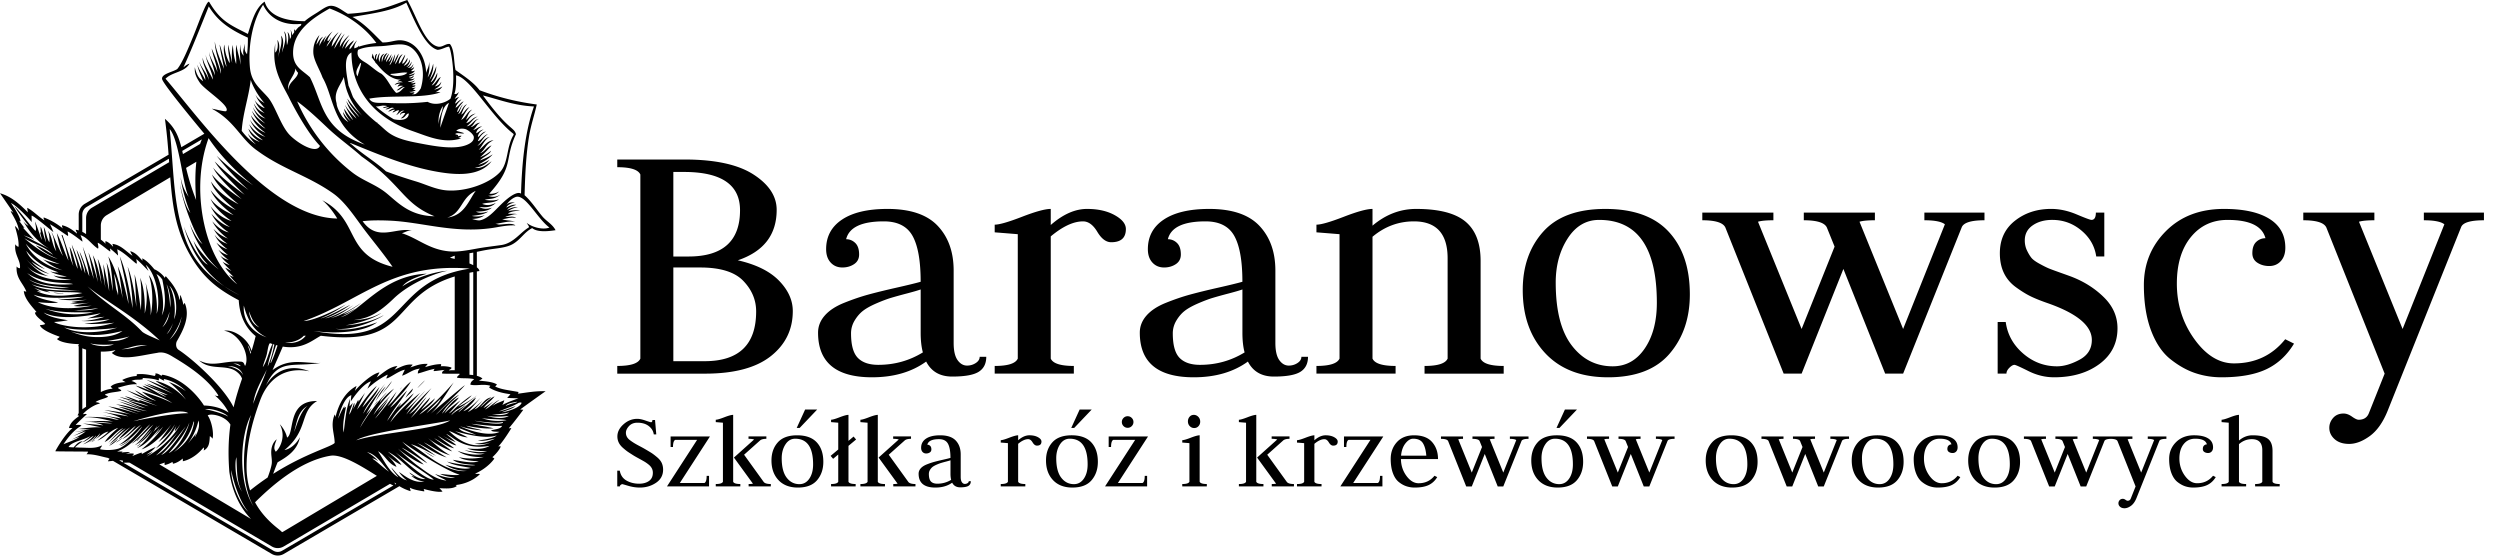 <?xml version="1.0" encoding="UTF-8"?> <svg xmlns="http://www.w3.org/2000/svg" xml:space="preserve" fill-rule="evenodd" stroke-linejoin="round" stroke-miterlimit="2" clip-rule="evenodd" viewBox="0 0 360 80"> <path d="M307.067 62.849v.344c-.316 0-.547.022-.688.065l1.948 4.793 1.867-4.678c-.153-.12-.459-.18-.917-.18v-.344h2.685v.344c-.589 0-.927.098-1.015.294l-3.292 8.228c-.207.512-.471.886-.794 1.12-.321.234-.631.352-.925.352-.273 0-.488-.071-.646-.213-.158-.142-.237-.311-.237-.507 0-.164.057-.311.172-.442.115-.131.269-.196.466-.196.121 0 .246.046.377.139.131.093.229.139.294.139.231 0 .382-.098.459-.294l.703-1.766-2.603-6.527c-.094-.208-.41-.317-.951-.326-.538.009-.85.113-.934.31l-2.62 6.543h-.802l-1.868-4.678-1.866 4.678h-.802l-2.604-6.527c-.098-.218-.442-.327-1.031-.327v-.344h3.176v.344c-.316 0-.545.022-.686.065l1.948 4.793 1.474-3.68-.345-.851c-.098-.218-.441-.327-1.031-.327v-.344h3.178v.344c-.318 0-.547.022-.688.065l1.948 4.793 1.867-4.678c-.153-.12-.459-.18-.917-.18v-.344h5.699Zm-19.839 7.361c-1.195 0-2.128-.358-2.8-1.074-.673-.716-1.008-1.659-1.008-2.828 0-1.055.303-1.923.91-2.603.607-.68 1.534-1.02 2.781-1.02 1.259 0 2.202.34 2.832 1.02.629.68.944 1.613.944 2.8 0 1.06-.301 1.942-.903 2.647-.601.705-1.521 1.057-2.756 1.057Zm-2.334-4.23c0 1.246.237 2.181.715 2.804.476.623 1.087.935 1.832.935.591 0 1.068-.265 1.43-.795.362-.53.542-1.211.542-2.042 0-2.471-.86-3.706-2.581-3.706-.58 0-1.048.276-1.405.828-.357.552-.533 1.211-.533 1.976ZM92.128 70.209c-.535 0-1.081-.082-1.638-.245-.557-.164-.846-.245-.868-.245-.065 0-.142.033-.229.098-.087.065-.131.142-.131.229h-.377V67.772h.36c.12.654.445 1.131.974 1.431.529.3 1.133.45 1.81.45.579 0 1.054-.131 1.425-.393.371-.262.557-.654.557-1.178 0-.24-.052-.458-.155-.654-.104-.196-.262-.379-.475-.548-.213-.169-.417-.311-.614-.425-.197-.114-.45-.256-.761-.425-.311-.169-.549-.303-.712-.401-.382-.24-.666-.423-.852-.548-.186-.125-.423-.313-.712-.564-.289-.251-.499-.513-.63-.785-.131-.273-.197-.567-.197-.883 0-.643.295-1.227.884-1.75.59-.523 1.25-.785 1.982-.785.317 0 .71.082 1.179.245.469.164.737.245.802.245.131 0 .197-.109.197-.327h.377l.18 2.077h-.36c-.066-.48-.308-.881-.726-1.202-.418-.322-.962-.482-1.633-.482-.502 0-.903.161-1.204.482-.3.322-.45.646-.45.973 0 .207.049.401.147.581.098.18.251.346.459.499.207.153.404.286.59.401.186.114.434.254.745.417.311.164.553.294.724.393.468.273.805.474 1.011.605.206.131.471.333.797.605.326.273.554.553.686.843.131.289.197.608.197.957 0 .807-.341 1.439-1.023 1.897-.682.458-1.46.687-2.335.687Zm157.304 0c-1.194 0-2.128-.358-2.801-1.074-.671-.716-1.008-1.659-1.008-2.828 0-1.055.304-1.923.912-2.603.607-.68 1.534-1.02 2.781-1.02 1.258 0 2.202.34 2.832 1.02.629.68.944 1.613.944 2.8 0 1.06-.301 1.942-.903 2.647-.602.705-1.521 1.057-2.756 1.057Zm-2.335-4.23c0 1.246.239 2.181.715 2.804.478.623 1.089.935 1.834.935.591 0 1.068-.265 1.43-.795.36-.53.542-1.211.542-2.042 0-2.471-.86-3.706-2.581-3.706-.581 0-1.048.276-1.405.828-.357.552-.535 1.211-.535 1.976Zm-132.197 4.23c-1.195 0-2.128-.358-2.8-1.074-.672-.716-1.008-1.659-1.008-2.828 0-1.055.304-1.923.911-2.603.607-.68 1.534-1.02 2.781-1.02 1.258 0 2.202.34 2.831 1.02.629.68.944 1.613.944 2.8 0 1.06-.301 1.942-.903 2.647-.602.705-1.521 1.057-2.757 1.057Zm-2.334-4.23c0 1.246.238 2.181.715 2.804.477.623 1.087.935 1.833.935.592 0 1.069-.265 1.43-.795.362-.53.542-1.211.542-2.042 0-2.471-.86-3.706-2.581-3.706-.581 0-1.049.276-1.405.828-.356.552-.534 1.211-.534 1.976Zm89.169.124c.012.916.276 1.726.794 2.429.52.703 1.1 1.055 1.745 1.055.951 0 1.714-.36 2.293-1.079l.392.196c-.316.523-.729.905-1.237 1.145-.506.24-1.176.36-2.006.36-.414 0-.813-.063-1.194-.188-.384-.126-.752-.333-1.107-.622-.355-.289-.636-.717-.843-1.284-.207-.567-.311-1.243-.311-2.028 0-.96.298-1.767.893-2.421.594-.654 1.422-.982 2.48-.982 1.157 0 2.021.325 2.588.973.569.649.851 1.464.851 2.446h-5.338Zm.017-.491h3.636c-.066-.79-.232-1.394-.5-1.812-.268-.417-.734-.626-1.4-.626-.382 0-.75.225-1.105.675s-.565 1.037-.631 1.762Zm77.569-2.437c-.68 0-1.228.256-1.645.769-.417.513-.626 1.205-.626 2.077 0 .927.261 1.753.782 2.478.52.725 1.11 1.088 1.768 1.088.951 0 1.714-.36 2.293-1.079l.392.196c-.316.523-.729.905-1.235 1.145-.508.24-1.178.36-2.009.36-.407 0-.797-.063-1.171-.188-.375-.126-.744-.333-1.107-.622-.363-.289-.653-.717-.867-1.284-.214-.567-.321-1.243-.321-2.028 0-.949.33-1.753.988-2.413.658-.66 1.523-.99 2.593-.99.875 0 1.551.147 2.027.442.476.294.713.725.713 1.292 0 .251-.067.45-.2.597-.135.147-.308.221-.52.221-.2 0-.377-.049-.527-.147-.151-.098-.227-.24-.227-.425 0-.229.059-.398.177-.507.118-.109.254-.164.41-.164-.145-.545-.707-.818-1.689-.818Zm-145.783.863c.154 0 .29.056.406.166.116.111.174.282.174.515 0 .188-.075.332-.225.432-.15.1-.324.15-.524.15-.214 0-.388-.074-.523-.221-.135-.147-.203-.346-.203-.597 0-.567.238-1.009.715-1.325.476-.316 1.153-.474 2.028-.474 1.018 0 1.766.252 2.242.754.476.503.714 1.17.714 2.001v3.232c0 .349.058.605.174.769.116.164.257.245.424.245.144 0 .274-.038.39-.115.116-.076.174-.169.174-.278h.295c0 .305-.113.529-.339.671-.226.142-.621.213-1.184.213-.546 0-.933-.224-1.163-.671-.648.469-1.454.703-2.42.703-1.607 0-2.411-.665-2.411-1.996 0-.282.1-.537.3-.765.2-.228.49-.417.869-.569.379-.152.736-.274 1.072-.366.336-.092.755-.195 1.259-.309.504-.114.865-.202 1.085-.265 0-.933-.121-1.616-.362-2.049-.242-.433-.67-.65-1.285-.65-.99 0-1.552.266-1.683.798Zm3.429 5.058c-.065-.24-.098-.534-.098-.883v-1.93c-.121.044-.327.104-.618.18-.291.076-.527.142-.708.196-.181.055-.398.136-.65.245-.252.109-.45.218-.593.327-.142.109-.269.253-.378.433-.11.18-.165.373-.165.581 0 .523.102.889.304 1.096.203.207.507.311.913.311.725 0 1.389-.186 1.993-.556Zm17.466 1.112c-1.194 0-2.128-.358-2.8-1.074-.673-.716-1.008-1.659-1.008-2.828 0-1.055.303-1.923.91-2.603.607-.68 1.534-1.02 2.781-1.02 1.258 0 2.202.34 2.832 1.02.629.68.944 1.613.944 2.8 0 1.06-.301 1.942-.902 2.647-.602.705-1.521 1.057-2.757 1.057Zm-2.334-4.23c0 1.246.237 2.181.715 2.804.476.623 1.087.935 1.832.935.592 0 1.068-.265 1.43-.795.362-.53.542-1.211.542-2.042 0-2.471-.86-3.706-2.581-3.706-.58 0-1.048.276-1.405.828-.355.552-.533 1.211-.533 1.976Zm164.004-2.804c-.681 0-1.23.256-1.645.769-.417.513-.626 1.205-.626 2.077 0 .927.261 1.753.781 2.478.522.725 1.112 1.088 1.77 1.088.949 0 1.714-.36 2.293-1.079l.392.196c-.316.523-.729.905-1.237 1.145-.506.24-1.176.36-2.009.36-.406 0-.796-.063-1.171-.188-.373-.126-.742-.333-1.107-.622-.363-.289-.651-.717-.865-1.284-.215-.567-.321-1.243-.321-2.028 0-.949.328-1.753.988-2.413.658-.66 1.523-.99 2.593-.99.875 0 1.55.147 2.026.442.476.294.715.725.715 1.292 0 .251-.067.45-.2.597-.135.147-.308.221-.52.221-.202 0-.377-.049-.528-.147-.15-.098-.225-.24-.225-.425 0-.229.059-.398.177-.507.116-.109.254-.164.409-.164-.143-.545-.705-.818-1.688-.818Zm-45.643 7.034c-1.196 0-2.128-.358-2.801-1.074-.671-.716-1.008-1.659-1.008-2.828 0-1.055.305-1.923.912-2.603.607-.68 1.534-1.02 2.781-1.02 1.258 0 2.202.34 2.832 1.02.629.68.944 1.613.944 2.8 0 1.06-.301 1.942-.903 2.647-.602.705-1.521 1.057-2.756 1.057Zm-2.335-4.23c0 1.246.239 2.181.715 2.804.478.623 1.089.935 1.834.935.591 0 1.068-.265 1.428-.795.362-.53.543-1.211.543-2.042 0-2.471-.86-3.706-2.581-3.706-.58 0-1.05.276-1.405.828-.357.552-.535 1.211-.535 1.976Zm-43.814 4.23c-1.194 0-2.128-.358-2.8-1.074-.671-.716-1.008-1.659-1.008-2.828 0-1.055.304-1.923.912-2.603.607-.68 1.534-1.02 2.781-1.02 1.259 0 2.202.34 2.832 1.02.629.68.944 1.613.944 2.8 0 1.06-.301 1.942-.903 2.647-.602.705-1.521 1.057-2.757 1.057Zm-2.334-4.23c0 1.246.239 2.181.715 2.804.476.623 1.087.935 1.832.935.592 0 1.068-.265 1.43-.795.362-.53.543-1.211.543-2.042 0-2.471-.861-3.706-2.581-3.706-.58 0-1.05.276-1.405.828-.357.552-.535 1.211-.535 1.976Zm34.849-3.131v.344c-.316 0-.545.022-.688.065l1.95 4.793 1.474-3.68-.345-.851c-.098-.218-.442-.327-1.031-.327v-.344h3.176v.344c-.316 0-.545.022-.686.065l1.948 4.793 1.866-4.678c-.151-.12-.458-.18-.917-.18v-.344h2.687v.344c-.591 0-.929.103-1.016.311l-2.62 6.543h-.802l-1.867-4.678-1.866 4.678h-.803l-2.604-6.527c-.098-.218-.443-.327-1.031-.327v-.344h3.176Zm-73.693 7.197v-.344c.263 0 .469-.016.623-.049l-2.736-3.762 2.899-2.601c-.163-.066-.431-.098-.802-.098v-.344h2.571v.344c-.404 0-.698.071-.883.213l-2.325 2.077 2.816 3.909c.153.207.496.311 1.031.311v.343h-3.193Zm-80.064 0v-.344c.59 0 .933-.109 1.032-.327v-8.504c-.677-.056-1.021-.083-1.032-.083v-.344c.207 0 .614-.117 1.22-.351.606-.235 1.034-.352 1.286-.352v9.634c.098.218.442.327 1.032.327v.344h-3.537Zm95.998 0h-6.06l4.341-6.706h-3.144c-.219.098-.328.442-.328 1.03h-.343v-1.521h5.666l-4.341 6.706h3.538c.217-.098.326-.442.326-1.031h.345v1.521Zm120.84 0v-.344c.589 0 .934-.109 1.031-.327v-8.504c-.676-.056-1.02-.083-1.031-.083v-.344c.207 0 .614-.117 1.22-.351.606-.235 1.035-.352 1.285-.352v3.697c.591-.502 1.24-.752 1.95-.752 1.036 0 1.777.169 2.217.507.443.338.665.921.665 1.75v4.433c.098.218.441.327 1.031.327v.344h-3.538v-.344c.591 0 .934-.109 1.033-.327v-4.547c0-1.058-.503-1.587-1.507-1.587-.688 0-1.304.24-1.851.72v5.414c.099.218.443.327 1.031.327v.344h-3.537Zm-175.799 0v-.344c.59 0 .933-.11 1.032-.329v-5.559c-.677-.055-1.021-.082-1.032-.082v-.344c.207 0 .614-.117 1.22-.352.606-.234 1.034-.352 1.286-.352v.718c.546-.479 1.086-.718 1.621-.718.492 0 .904.093 1.237.278.331.185.498.393.498.622 0 .393-.217.589-.654.589-.229 0-.437-.155-.623-.466-.185-.311-.398-.466-.638-.466-.426 0-.906.224-1.441.672v5.46c.098.219.442.329 1.032.329v.344h-3.537Zm26.137 0v-.344c.589 0 .932-.11 1.031-.329v-5.559c-.678-.055-1.021-.082-1.031-.082v-.344c.207 0 .614-.117 1.22-.352.606-.234 1.035-.352 1.285-.352v6.688c.098.219.443.329 1.031.329v.344h-3.537Zm-62.444 0v-.344c.262 0 .469-.016.622-.049l-2.735-3.762 2.899-2.601c-.164-.066-.431-.098-.802-.098v-.344h2.571v.344c-.404 0-.699.071-.884.213l-2.325 2.077 2.817 3.909c.153.207.497.311 1.032.311v.343h-3.193Zm20.831 0v-.344c.262 0 .469-.016.622-.049l-2.735-3.762 2.898-2.601c-.164-.066-.431-.098-.802-.098v-.344h2.571v.344c-.404 0-.699.071-.884.213l-2.325 2.077 2.817 3.909c.153.207.497.311 1.032.311v.343h-3.193Zm-8.958 0v-.344c.59 0 .933-.109 1.032-.327v-3.926l-.737.622-.36-.425 1.097-.916v-3.859l-1.032-.083v-.344c.207 0 .614-.117 1.22-.351.606-.235 1.034-.352 1.286-.352v3.746l.737-.622.36.425-1.097.916v5.169c.098.218.442.327 1.032.327v.344h-3.537Zm112.031-7.197v.344c-.316 0-.547.022-.688.065l1.948 4.793 1.474-3.68-.343-.851c-.098-.218-.443-.327-1.031-.327v-.344h3.176v.344c-.316 0-.545.022-.688.065l1.95 4.793 1.866-4.678c-.153-.12-.458-.18-.917-.18v-.344h2.685v.344c-.589 0-.927.103-1.014.311l-2.62 6.543h-.802l-1.868-4.678-1.867 4.678h-.802l-2.603-6.527c-.099-.218-.442-.327-1.033-.327v-.344h3.178ZM123.898 70.046v-.344c.59 0 .933-.109 1.032-.327v-8.504c-.677-.056-1.021-.083-1.032-.083v-.344c.207 0 .614-.117 1.22-.351.606-.235 1.034-.352 1.286-.352v9.634c.098.218.442.327 1.032.327v.344h-3.537Zm41.285 0h-6.06l4.341-6.706h-3.144c-.219.098-.328.442-.328 1.03h-.343v-1.521h5.667l-4.341 6.706h3.538c.219-.098.326-.442.326-1.031h.345v1.521Zm45.493-7.197v.344c-.316 0-.547.022-.688.065l1.948 4.793 1.474-3.68-.343-.851c-.098-.218-.443-.327-1.031-.327v-.344h3.176v.344c-.316 0-.545.022-.688.065l1.95 4.793 1.866-4.678c-.153-.12-.458-.18-.917-.18v-.344h2.685v.344c-.589 0-.927.103-1.014.311l-2.62 6.543h-.802l-1.867-4.678-1.867 4.678h-.803l-2.603-6.527c-.099-.218-.443-.327-1.031-.327v-.344h3.176Zm-23.909 7.197v-.344c.589 0 .934-.11 1.031-.329v-5.559c-.676-.055-1.021-.082-1.031-.082v-.344c.207 0 .614-.117 1.22-.352.606-.234 1.035-.352 1.285-.352v.718c.545-.479 1.087-.718 1.622-.718.491 0 .903.093 1.237.278.331.185.498.393.498.622 0 .393-.217.589-.654.589-.229 0-.436-.155-.623-.466-.185-.311-.399-.466-.638-.466-.426 0-.907.224-1.442.672v5.46c.098.219.443.329 1.031.329v.344h-3.537Zm-8.368 0v-.344c.589 0 .934-.109 1.031-.327v-8.504c-.676-.056-1.021-.083-1.031-.083v-.344c.207 0 .614-.117 1.22-.351.606-.235 1.035-.352 1.285-.352v9.634c.099.218.443.327 1.031.327v.344h-3.537Zm-76.297 0h-6.059l4.34-6.706h-3.144c-.218.098-.328.442-.328 1.03h-.344v-1.521h5.666l-4.34 6.706h3.537c.218-.098.328-.442.328-1.031h.344v1.521Zm239.808-39.433v1.107c-1.021 0-1.76.07-2.217.211l6.281 15.443 6.015-15.074c-.493-.387-1.477-.58-2.954-.58v-1.107h8.653v1.107c-1.899 0-2.99.316-3.271.949l-10.606 26.511c-.67 1.651-1.523 2.855-2.559 3.61-1.038.755-2.032 1.133-2.981 1.133-.88 0-1.575-.228-2.085-.685-.511-.457-.765-1.001-.765-1.634 0-.527.185-1.001.553-1.423.37-.422.872-.632 1.504-.632.387 0 .792.149 1.213.448.422.299.74.448.951.448.739 0 1.232-.316 1.477-.949l2.27-5.692-8.39-21.03c-.316-.703-1.425-1.054-3.325-1.054v-1.107h10.238ZM171.963 61.638c-.241 0-.451-.09-.631-.27-.18-.18-.271-.412-.271-.695 0-.251.079-.469.237-.654.16-.186.363-.278.614-.278.241 0 .454.093.639.278.185.185.278.42.278.703 0 .251-.081.466-.246.646-.163.18-.37.27-.621.27Zm53.386-2.666h1.736l-2.522 2.65h-.426l1.211-2.65Zm-69.877 0h1.736l-2.522 2.65h-.426l1.211-2.65Zm-39.533 0h1.736l-2.522 2.65h-.426l1.212-2.65Zm45.853 2.388c-.163-.164-.246-.36-.246-.589 0-.229.082-.425.246-.589.163-.164.36-.245.589-.245.231 0 .427.082.591.245s.246.36.246.589c0 .229-.083.425-.246.589-.163.164-.36.245-.591.245-.229 0-.426-.082-.589-.245ZM121.845 34.448c.498 0 .934.178 1.307.535.373.357.56.91.56 1.66 0 .607-.241 1.071-.724 1.392-.482.321-1.045.482-1.688.482-.689 0-1.25-.237-1.685-.712-.435-.474-.652-1.116-.652-1.924 0-1.827.768-3.25 2.303-4.269 1.535-1.019 3.713-1.528 6.534-1.528 3.281 0 5.69.81 7.224 2.431 1.535 1.621 2.302 3.769 2.302 6.447v10.413c0 1.124.187 1.95.562 2.477.375.527.83.791 1.365.791.464 0 .883-.123 1.258-.369.375-.246.562-.545.562-.896h.95c0 .984-.365 1.704-1.094 2.161-.729.457-2.0.685-3.814.685-1.759 0-3.008-.72-3.747-2.161-2.087 1.511-4.686 2.266-7.799 2.266-5.178 0-7.768-2.143-7.768-6.43 0-.909.323-1.73.968-2.464.645-.734 1.579-1.345 2.8-1.834 1.221-.489 2.373-.882 3.454-1.179 1.082-.297 2.434-.629 4.056-.996 1.623-.367 2.788-.651 3.496-.853 0-3.006-.389-5.207-1.168-6.603-.779-1.396-2.159-2.094-4.14-2.094-3.191 0-4.999.857-5.424 2.571Zm11.049 16.298c-.211-.773-.317-1.722-.317-2.846v-6.219c-.389.141-1.053.334-1.991.58-.938.246-1.699.457-2.282.632-.583.176-1.281.439-2.095.79-.813.351-1.45.703-1.909 1.054-.46.351-.866.817-1.22 1.397-.353.58-.53 1.203-.53 1.871 0 1.687.327 2.864.98 3.531.654.668 1.634 1.002 2.941 1.002 2.335 0 4.475-.597 6.421-1.792Zm163.318 2.003c.984 0 2.066-.316 3.244-.949 1.179-.632 1.768-1.581 1.768-2.846 0-2.038-2.093-3.795-6.279-5.271-1.021-.351-1.856-.685-2.507-1.001-.651-.316-1.363-.755-2.137-1.318-.774-.562-1.354-1.247-1.741-2.056-.387-.808-.581-1.757-.581-2.846 0-1.968.72-3.523 2.164-4.665 1.442-1.142 3.183-1.713 5.224-1.713 1.196 0 2.418.264 3.668.79 1.248.527 1.96.791 2.137.791.422 0 .633-.351.633-1.054h1.215v6.325h-1.161c-.212-1.476-.924-2.723-2.138-3.742-1.213-1.019-2.611-1.528-4.194-1.528-1.125 0-2.068.264-2.823.79-.757.527-1.134 1.247-1.134 2.161 0 .527.104 1.01.316 1.45.21.439.422.79.633 1.054.212.264.607.553 1.188.87.581.316 1.02.536 1.319.659.299.123.845.325 1.635.606.792.281 1.327.474 1.61.58 1.829.703 3.395 1.695 4.696 2.978 1.302 1.282 1.953 2.767 1.953 4.454 0 2.143-.863 3.856-2.586 5.139-1.724 1.282-3.905 1.924-6.543 1.924-1.267 0-2.498-.299-3.695-.896-1.196-.597-1.864-.896-2.006-.896-.21 0-.456.141-.739.422-.281.281-.422.562-.422.843h-1.265v-7.432h1.161c.246 1.792 1.082 3.303 2.505 4.533 1.425 1.23 3.052 1.845 4.883 1.845Zm24.572-21.082c-2.192 0-3.959.826-5.303 2.477-1.343 1.651-2.014 3.883-2.014 6.694 0 2.987.84 5.648 2.517 7.985 1.679 2.337 3.58 3.505 5.7 3.505 3.062 0 5.523-1.159 7.388-3.479l1.267.632c-1.02 1.687-2.349 2.916-3.984 3.689-1.635.773-3.792 1.16-6.472 1.16-1.309 0-2.567-.202-3.774-.606-1.206-.404-2.394-1.072-3.567-2.003-1.171-.931-2.101-2.31-2.791-4.137-.688-1.827-1.033-4.006-1.033-6.536 0-3.057 1.06-5.648 3.182-7.774 2.122-2.126 4.906-3.189 8.355-3.189 2.818 0 4.995.474 6.53 1.423 1.534.949 2.302 2.337 2.302 4.164 0 .808-.215 1.449-.648 1.924-.431.474-.989.712-1.672.712-.648 0-1.215-.158-1.701-.474-.484-.316-.727-.773-.727-1.37 0-.738.188-1.282.565-1.634.379-.351.819-.527 1.322-.527-.463-1.757-2.276-2.635-5.441-2.635ZM231.545 54.33c-3.849 0-6.858-1.153-9.023-3.46-2.164-2.307-3.247-5.344-3.247-9.111 0-3.401.979-6.196 2.936-8.387 1.958-2.191 4.945-3.286 8.962-3.286 4.055 0 7.097 1.096 9.124 3.287 2.027 2.192 3.04 5.198 3.04 9.021 0 3.415-.969 6.259-2.909 8.53-1.94 2.271-4.901 3.407-8.883 3.407Zm-7.521-13.629c0 4.016.767 7.028 2.303 9.036 1.536 2.008 3.505 3.011 5.905 3.011 1.906 0 3.442-.854 4.608-2.563 1.164-1.708 1.746-3.901 1.746-6.578 0-7.961-2.771-11.941-8.315-11.941-1.871 0-3.38.889-4.527 2.668-1.147 1.779-1.721 3.901-1.721 6.367Zm-55.849-6.253c.498 0 .934.178 1.307.535.373.357.56.91.56 1.66 0 .607-.242 1.071-.724 1.392-.483.321-1.046.482-1.689.482-.688 0-1.25-.237-1.684-.712-.436-.474-.653-1.116-.653-1.924 0-1.827.767-3.25 2.303-4.269 1.534-1.019 3.713-1.528 6.533-1.528 3.282 0 5.69.81 7.224 2.431 1.534 1.621 2.302 3.769 2.302 6.447v10.413c0 1.124.188 1.95.562 2.477.375.527.831.791 1.366.791.463 0 .883-.123 1.257-.369.375-.246.562-.545.562-.896h.951c0 .984-.365 1.704-1.094 2.161-.73.457-2.001.685-3.814.685-1.758 0-3.008-.72-3.747-2.161-2.086 1.511-4.686 2.266-7.798 2.266-5.179 0-7.768-2.143-7.768-6.43 0-.909.323-1.73.967-2.464.646-.734 1.58-1.345 2.801-1.834 1.22-.489 2.372-.882 3.454-1.179 1.082-.297 2.433-.629 4.056-.996 1.622-.367 2.788-.651 3.496-.853 0-3.006-.39-5.207-1.167-6.603-.779-1.396-2.159-2.094-4.141-2.094-3.192 0-4.999.857-5.424 2.571Zm11.049 16.298c-.212-.773-.316-1.722-.316-2.846v-6.219c-.39.141-1.053.334-1.99.58-.939.246-1.699.457-2.283.632-.582.176-1.28.439-2.095.79-.813.351-1.449.703-1.908 1.054-.461.351-.866.817-1.22 1.397-.353.58-.53 1.203-.53 1.871 0 1.687.327 2.864.979 3.531.654.668 1.634 1.002 2.941 1.002 2.335 0 4.475-.597 6.422-1.792Zm-35.988 3.057v-1.107c1.9 0 3.008-.353 3.324-1.06V33.723c-2.181-.177-3.289-.265-3.324-.265v-1.107c.668 0 1.979-.378 3.931-1.133 1.953-.756 3.334-1.133 4.141-1.133v2.314c1.76-1.543 3.501-2.314 5.224-2.314 1.583 0 2.912.299 3.984.896 1.073.597 1.61 1.265 1.61 2.003 0 1.265-.703 1.897-2.111 1.897-.739 0-1.407-.501-2.004-1.502-.599-1.001-1.285-1.502-2.059-1.502-1.371 0-2.919.721-4.644 2.164v17.595c.318.707 1.425 1.06 3.325 1.06v1.107h-11.397ZM255.369 30.612v1.107c-1.02 0-1.758.07-2.216.211l6.279 15.443 4.75-11.859-1.109-2.741c-.316-.703-1.425-1.054-3.325-1.054v-1.107h10.238v1.107c-1.021 0-1.76.07-2.217.211l6.281 15.443 6.015-15.074c-.491-.387-1.477-.58-2.954-.58v-1.107h8.655v1.107c-1.901 0-2.991.334-3.272 1.002l-8.443 21.082h-2.586l-6.016-15.074-6.015 15.074h-2.586l-8.39-21.03c-.316-.703-1.425-1.054-3.325-1.054v-1.107h10.238ZM189.567 53.803v-1.107c1.899 0 3.008-.353 3.325-1.06V33.723c-2.18-.177-3.289-.265-3.325-.265v-1.107c.67 0 1.979-.378 3.932-1.133 1.952-.756 3.333-1.133 4.142-1.133v2.41c1.899-1.607 3.992-2.41 6.279-2.41 3.272 0 5.638.606 7.098 1.818 1.459 1.212 2.189 3.1 2.189 5.665v14.069c.316.707 1.425 1.06 3.324 1.06v1.107h-11.397v-1.107c1.899 0 3.007-.353 3.323-1.06V37.199c0-3.548-1.617-5.322-4.854-5.322-2.216 0-4.204.739-5.963 2.217v17.542c.316.707 1.425 1.06 3.325 1.06v1.107h-11.399Zm-100.681 0v-1.107c1.9 0 3.008-.351 3.325-1.054V25.129c-.317-.702-1.425-1.052-3.325-1.052v-1.107h9.692c4.386 0 7.692.718 9.92 2.154 2.228 1.436 3.342 3.134 3.342 5.096 0 3.579-1.865 6-5.595 7.263 2.639.6 4.618 1.58 5.938 2.939 1.32 1.359 1.979 2.816 1.979 4.369 0 2.67-1.062 4.84-3.185 6.509-2.123 1.669-5.273 2.504-9.449 2.504h-12.642Zm8.074-29.041v12.175h2.175c4.952 0 7.429-2.222 7.429-6.665 0-3.674-2.688-5.51-8.065-5.51H96.959Zm0 13.756v13.493h4.505c4.947 0 7.42-2.389 7.42-7.168 0-1.651-.618-3.118-1.855-4.401-1.237-1.283-3.304-1.924-6.201-1.924H96.959ZM11.333 49.55c-.9-.007-2.594-.191-3.137-.737.174-.099.388-.248.375-.333-1.053-.363-2.602-1.005-2.83-1.651.276-.047.617-.047.766-.189-.379-.45-1.468-1.077-1.475-1.657.114.036.131-.052.231-.04-.435-.573-1.784-1.888-1.831-3.05.09.065.286.107.364.09-.487-1.246-1.528-1.898-1.402-3.615.132.15.206.236.477.257.145-1.135-.873-1.946-.665-3.46.125.229.322.362.465.368.064-1.001-.285-2.043-.524-2.97.225.062.58.66.586.669-.154-1.051-.744-1.971-1.201-2.793.208-.053.229.142.379.167-.018-.03-1.896-2.756-1.911-2.78 1.664.482 2.856 1.587 4.005 2.748l-.093-.65c.828.402 1.625 1.288 2.489 1.813-.051-.157-.172-.253-.105-.427 1.034.387 1.943.937 2.771 1.596-.06-.119-.195-.324-.112-.471.86.203 1.504.693 2.134 1.2-.005-.235-.223-.401-.168-.551.143.024.281.056.412.096v-2.282c0-.64.337-1.233.883-1.553l12.06-7.07c-.122-1.612-.275-3.323-.529-5.165 1.41 1.202 1.947 2.462 2.364 4.089l3.312-1.942c-.612-.732-5.974-7.156-6.085-7.876-.117-.764 1.654-1.031 2.193-1.451.718-.863 1.613-3.043 2.34-4.812.746-1.817 1.962-5.334 2.266-4.812C31.778 3.085 33.202 3.607 35.695 4.888c.573-1.795 1.037-3.703 2.413-4.659.65 2.232 3.253 2.801 5.776 2.826.429-.407 1.087-.807 1.755-1.222.579-.36 1.312-.943 1.901-.993.932-.079 1.76.717 2.559 1.146C54.761 1.708 56.57.687 58.652 0c1.419 2.508 2.5 6.342 4.46 6.722.622.105 1.084-.487 1.681-.382.671.826.53 2.501.804 3.743 1.18.855 2.555 1.724 3.468 2.913 2.566.96 5.144 1.635 8.23 2.051-.313 1.457-.825 2.882-1.097 4.506-.445 2.66-.575 5.51-.658 8.555.991.893 1.694 2.025 2.559 3.055.592.705 1.463 1.121 1.901 1.986-1.1.166-2.638.319-3.363-.305-1.137.583-1.63 1.617-2.778 2.292-.959.564-2.397.613-3.729.84-.479.082-.975.188-1.463.291v2.232c.222.171.357.349.367.532-.124.018-.246.037-.367.056v15.032c.323.086.609.211.805.389-.011.014-.331.25-.531.297.777.091 1.995.143 2.622.561-.005.023-.175.205-.259.285.844.452 2.184.559 3.343.793.019.032-.001.213-.081.252 1.301-.167 2.548-.411 4.002-.362-.037.026-2.461 1.741-3.659 2.628.11.016.45.044.45.044s-1.423 1.918-2.091 2.663c.138.013.238-.028.372-.022-.015.034-1.175 1.942-1.893 2.648.14-.025.243-.023.354-.028-.043.341-.728 1.17-1.205 1.568.068.025.293.195.293.195s-.804 1.282-2.773 2.178c.278.084.543-.021.691.067-.013.012-1.186 1.32-3.499 1.572.061.016.159.125.178.144-.605.43-1.57.353-2.512.306.148.131.44.456.444.485-.747.196-2.719-.382-2.722-.379.048.059.141.307.08.358-.762-.127-1.531-.249-2.057-.541-.017.015.14.462.09.505-.61-.184-1.137-.427-1.593-.718-6.581 3.858-14.104 8.268-16.634 9.752a1.743 1.743 0 0 1-1.763 0c-3.401-1.994-15.828-9.28-22.856-13.4-.247.032-.493.061-.724.065-.001-.02.11-.219.244-.347l-.233-.136c-.986-.197-1.977-.558-3.076-.525-.04-.023.257-.258.174-.385-1.562-.015-4.697-.024-4.68-.051-.035.005 1.29-2.387 2.474-3.335-.137-.026-.494-.001-.508-.006.157-.723.746-1.221 1.399-1.687v-.121c-.053-.011-.128.001-.157.003a1.385 1.385 0 0 1 .157-.342V49.877a2.68 2.68 0 0 1-.139-.097c.059.025.099-.021.139-.081v-.149ZM65.481 36.825c-.234.074-.463.169-.688.296.217.048.449.102.688.161v-.458Zm-53.63-3.44c.192.095.372.205.544.326v-2.305c0-.62.324-1.193.85-1.502 1.819-1.071 6.314-3.72 11.111-6.546-.012-.166-.024-.334-.036-.502-5.096 2.987-9.918 5.814-11.844 6.943-.387.227-.624.645-.624 1.099v2.488Zm14.942-9.208c.313 1.309.734 2.824 1.444 4.619-.123-1.73-.167-3.708.038-5.503l-1.483.883Zm-12.274 10.332c.239.167.459.359.659.578.05-.079-.073-.249.038-.359.433.15.748.455 1.048.78.081-.06-.086-.225-.056-.39 1.259.175 1.944 1.108 2.877 1.714-.01-.035-.346-.559-.318-.663.752.209 1.224.788 1.709 1.349.095-.033-.013-.216.001-.31.73.282 1.728 1.542 1.741 1.567.55.203 1.313.848 1.5 1.25.039-.055.07-.196.159-.249.489.567.986 1.123 1.374 1.823.261.453.475.968.608 1.591.128-.164.024-.5.1-.702.082.057.428 1.059.427 1.436.051-.128.207-.299.212-.3.879 2.033-.37 4.163-1.133 5.515-.086.13-.289.883.281 1.258 2.015 1.326 6.433 5.266 7.89 8.259.34-1.48.769-2.824 1.215-4.121-.107-.333-.329-.65-.747-.984-1.474-1.178-3.815-.121-5.433-1.651 2.058 1.055 3.534-.006 6.047.18.511.038.443.586.595.584.705-1.49-.756-4.661-3.052-5.037 1.419-.255 3.543 1.21 3.954 2.92.219-.699.421-1.413.596-2.153-1.034-.813-2.278-2.374-2.433-5.165-3.185-1.669-5.245-3.365-7.092-6.645-2.007-3.565-2.463-7.035-2.773-11.053-3.975 2.368-7.575 4.512-9.153 5.452-.521.311-.842.881-.842 1.498v2.024Zm53.63 1.865a11.983 11.983 0 0 1-.544.092v1.475c.195.078.378.159.544.243v-1.81ZM26.241 21.729c.035.149.069.301.104.457l2.468-1.454a7.252 7.252 0 0 1 .261-.663l-2.833 1.661ZM66.06 61.645c.402.63 1.546.744 2.519.978-.8-.329-2.475-.997-2.519-.978ZM16.978 42.531c.149-.548-.197-2.329-.561-3.105.073.547.203 1.464.279 1.972.076.507.26.704.282 1.133Zm53.824 17.148c1.006.166 2.08.142 2.522-.311-.353.147-1.786.352-2.522.312Zm1.58 1.213c.015-.05.095-.084.023-.129-.994.3-4.006-.173-4.006-.173-.341-.023 3.24.698 3.983.302Zm-49.168 4.62c1.109-.325 3.019-3.36 3.518-4.082-.005-.056-2.11 2.832-3.518 4.082ZM4.907 41.447l1.002.564s-.202-.06-.61-.105c1.593.888 4.204.807 6.564.289-1.261-.184-2.791-.066-4.047-.22-.412-.051-1.174-.099-1.174-.099s.422.136.584.231c-.904-.077-2.32-.661-2.32-.661Zm4.152.794c.107-.021.082.042.006.043-.448-.027-1.124-.026-1.361-.16.448.044.888.098 1.355.117Zm12.002 23.556c3.635-2.035 4.9-4.696 4.9-4.696s-.449.703-.789.995c.022-.313.282-.898.282-.898s-.935 2.068-3.03 3.398c1.022-1.091 2.254-2.264 2.757-3.504-.538.97-1.466 1.929-2.385 2.58.711-.82 1.899-2.58 1.899-2.58s-2.166 2.934-4.326 3.626c1.233-.969 2.391-2.169 3.11-3.284-.403.463-1.271 1.358-1.271 1.358s.584-.719.777-1.111c-.811.892-1.793 2.292-3.251 2.852 1.044-.738 1.712-1.753 2.316-2.652-.566.739-1.303 1.581-2.143 2.058.718-.648 1.339-1.346 1.894-2.078-.811.72-1.369 1.763-2.378 2.26 1.076-.894 1.791-1.976 2.662-2.977-1.076.882-1.908 2.084-3.162 2.753 1.012-.855 2.013-1.908 2.71-2.808-1.57 1.322-2.442 3.007-4.774 3.933.254.012.536-.022.78.008-.011.066-.156.135-.156.135s.86-.103 1.242-.076c-.149.127-.652.274-.652.274s.88-.137 1.209-.021c-.031.14-.244.342-.244.342s.854-.373 1.361-.518c.041.082.014.224.014.224s1.374-.798 1.998-1.016c-.382.486-.861.775-1.307 1.08.273-.062.923-.43.923-.43s-.459.447-.966.775Zm-.827-1.906c-.025.101-.115.169-.218.229-.103.06-.22.114-.296.189-.02-.096.357-.294.514-.417Zm-.49-.363c-.148-.028.309-.335.458-.447.037-.005-.054.071-.167.167-.112.095-.245.21-.291.28ZM9.241 47.142c1.682.925 4.957.916 7.652.038-.743.127-1.881.231-3.448.283-1.568.052-3.2-.007-4.204-.321Zm-5.482-9.856s1.517 1.946 3.255 2.502c-1.213-.236-2.379-.571-3.105-1.449 1.223 1.577 3.554 2.179 6.34 1.917-.736-.09-1.7-.029-2.539-.592.709.194 1.048.208 1.933.177-1.016-.238-1.545-.316-2.415-.747.406.057.471.16 1.209.131-1.967-.7-3.372-1.513-4.661-3.108.527 1.314 1.708 1.932 2.691 2.644-.724-.281-1.909-1.06-1.909-1.06s.83 1.037 2.554 1.732c-1.96-.387-3.351-2.146-3.351-2.146ZM19.193 60.662c2.097-.459 6.11-1.17 7.922-1.159-1.283-.925-7.489 1.017-7.922 1.159Zm10.333-1.734c1.068.162 3.015.79 3.324 1.075-.323-.539-2.364-1.284-3.324-1.075Zm-7.068 6.659c1.615-.878 2.276-2.309 3.309-3.489.033-.075-2.066 2.393-3.309 3.489Zm-3.466-5.868c-1.19-.323-2.259-.845-3.426-1.206 1.726.236 4.45 1.133 4.45 1.133s-1.789-.672-2.924-1.061c1.169.087 2.264.623 3.275.764-1.211-.388-2.417-.782-3.663-1.11 1.619.084 3.041.822 4.498.967-1.405-.313-2.837-.912-4.028-1.372 1.038.24 2.166.661 3.04.966-1.08-.5-2.16-.999-3.339-1.338 1.476.196 2.722 1.102 4.062 1.317-.869-.335-1.895-.739-2.602-1.135a213.13 213.13 0 0 1 3.062.87c-1.247-.656-3.008-.793-4.175-1.376.811.203 2.303.613 2.303.613s-1.031-.388-1.546-.689c.788.139 1.598.57 2.247.734-.06-.049-.268-.168-.206-.215 1.005.345 2.678.886 2.678.886s-2.308-.918-3.725-1.502c1.007.313 2.137.75 3.085.954-1.349-.427-2.723-1.141-3.841-1.742.993.355 2.908 1.186 2.908 1.186s-1.302-.73-1.687-1.164c1.002.485 1.999 1.307 3.047 1.51-.809-.393-1.363-.73-2.058-1.31 1.582.474 3.064.965 4.389 1.657-1.558-1.13-3.748-1.546-5.275-2.523 1.006.219 2.727 1.062 2.822 1.108-.084-.041-1.419-.703-1.85-1.108 1.301.341 2.197 1.186 3.424 1.648-.342-.28-1.451-.876-1.451-.876s1.286.593 1.659.574c-1.091-.545-2.454-.968-3.398-1.549.867.224 2.274.863 3.012 1.213-.711-.344-2.017-.98-2.652-1.314 1.342.336 3.815 1.477 3.815 1.477s-2.655-1.417-3.822-2.021c.505.128 3.431 1.402 3.431 1.402s-1.788-.886-2.13-1.267c1.403.381 2.918 1.052 4.38 2.738-.654-.908-1.577-1.861-2.479-2.543.907.296 1.705.771 2.465 1.31-.889-.872-1.928-1.496-3.188-1.755.008.077.067.156.071.253-.281-.091-.503-.28-.784-.371.019.13.046.264-.052.333-.669-.274-1.484-.306-2.287-.359.011.078.105.199-.043.194-.517.134-1.045-.062-1.545.248.292.054.693.274.774.468-.858-.05-1.665.197-2.728.493.089.224.5.243.469.46-.794.213-1.567.159-2.332.518-.025.146.364.138.434.333-.517.296-1.374.415-1.793.762.002.007.604.065.608.208-1.037.217-2.293 1.263-2.432 1.547.217-.05.37-.066.576-.025-.036.044-1.311 1.183-1.621 1.574.023.002.685-.111.829.104-1.371.718-2.524 2.578-2.576 2.658.787-.347 1.726-.616 2.308-1.07-.383.114-1.147.413-1.147.413s1.532-.717 2.041-1.21c-.719.281-1.799.687-1.799.687s1.193-.59 1.673-.788c-.551.092-1.472.214-1.472.214s1.53-.313 2.249-.387c-.419.008-1.732-.047-1.732-.047s2.425-.357 3.356-.227c-1.171-.242-2.685-.566-2.685-.566s2.011.153 2.941.266c-.536-.307-1.881-.473-1.881-.473s2.236.174 3.166.203c-1.153-.276-3.882-.287-3.882-.287s2.661-.171 4.048.013c-1.307-.318-2.589-.676-4.117-.63.081-.092 2.651-.051 3.692.158.403.081.814.23 1.223.203-.759-.29-2.415-.642-2.415-.642s1.836.301 2.752.456c-.786-.492-1.747-.696-2.69-.929l3.725.638c-1.276-.499-3.458-.895-3.458-.895.427-.006 2.483.289 3.95.649Zm23.357 2.458c.307-.588.808-2.844 1.941-3.738-1.458.839-1.553 2.47-1.941 3.738Zm11.276 3.859c.859.59 1.529 1.312 2.403 1.891-.91-.921-1.723-2.468-3.179-2.829.633.368 1.194.787 1.608 1.307-.222-.136-.543-.405-.832-.369ZM36.086 50.959a46.936 46.936 0 0 0 .074-.232c-.173-.194-.197-.729-.507-.997.073.097.283.747.432 1.23ZM43.371 3.437c-2.701.288-4.611-.876-5.483-2.75-1.42 2.083-2.197 5.693-1.901 9.013.191 2.144 1.385 2.949 2.559 4.277 1.123 1.272 1.867 4.185 3.247 5.54 1.229 1.206 3.765 2.7 4.284 1.487-2.211-2.273-4.659-7.34-4.533-7.103-1.187-2.228-2.483-4.391-1.901-7.638a10.856 10.856 0 0 0-.003 1.339c.001-.012.002-.023.004-.035.316-.285.451-.934.292-1.833.494.685.207 1.705.146 2.521.13-1.005.674-2.02.366-3.132.548.56.282 1.624.146 2.444.298-.895.745-2.023.292-3.055.434.361.349 1.264.439 1.986.215-.572.243-1.304.073-1.909.26.273.346.648.346 1.064a6.561 6.561 0 0 1 .168-.31c.025-.341.014-.692-.076-1.06.134.241.207.507.242.787a7.433 7.433 0 0 1 .285-.412c.007-.152.005-.305-.015-.451.079.057.133.145.17.249a8.89 8.89 0 0 1 .413-.484c.164-.178.517-.263.439-.535Zm-4.971 45.141c-.884-.413-1.574-1.029-2.109-1.807-.535-.777-.916-1.717-1.181-2.776-.181 2.509 1.61 4.019 3.29 4.583ZM5.47 43.519s2.579 1.529 7.717.508c-1.004.038-1.71.171-2.576.028.808-.239 2.332-.468 2.332-.468s-1.931.23-2.875.103c.352-.013 1.065-.146 1.065-.146s-.695.017-.828-.066c.717-.106 2.23-.318 2.23-.318s-3.073.245-4.215-.152c1.068.135 2.528.027 3.798-.275-2.496.119-5.385.393-7.269-.296.77.645 2.918.992 3.505 1.101-.441.222-2.884-.02-2.884-.02Zm20.685 2.044c-.248 1.157-.978 2.404-1.749 3.363.395-.357.783-.837 1.097-1.409.314-.571.554-1.234.652-1.954Zm7.141 22.127c.004 1.172.409 2.521.918 3.651.509 1.13 1.122 2.041 1.542 2.338-.647-.638-1.855-2.938-2.46-5.989ZM22.526 39.471c.691 1.207 1.281 4.335.758 5.962.858-1.562.314-4.019.091-5.173-.235-.326-.497-.617-.849-.789Zm18.506 9.871s1.908.404 2.998-.993h-.292c-.983 1.069-2.705.993-2.705.993ZM62.465 69.062c-.797-.756-4.272-2.856-5.537-3.956.724.666 4.134 3.985 5.537 3.956Zm11.027-12.298c-1.146-.145-2.237-.436-3.012-.934-.134-.109.258-.271.053-.302-1.071-.277-1.899.08-2.801-.138.041-.463.334-.564.544-.794-.895-.205-1.737-.053-2.474-.214.023-.267.485-.448.367-.558-.39-.029-2.105.025-2.504-.041-.044-.23.12-.359.36-.515-.532.038-1.012.148-1.555.171-.047-.139.007-.205.148-.33-.871.151-1.62.473-2.452.68.012-.273.043-.463.303-.703-1.031.085-1.67.728-2.557 1.017.092-.337.265-.559.377-.868-.921.194-2.19 1.215-2.645 1.268-.005-.225.223-.401.142-.553-1.05.544-2.015 1.208-2.87 2.029.054-.224.499-1.051.502-1.068-1.316.411-2.899 2.881-2.912 2.92-.002-.031.071-.846.094-.926-1.044.294-1.718 2.567-1.916 3.387.297-.625.545-1.32.935-1.814-.05.136-.009.31-.009.31s.107-.171.212-.185c-.234 1.247-.548 2.644-.334 3.677.2-1.489.328-3.468.919-4.837l-.076 1.072s.421-.384.454-.542c-.05.522-.433 1.039-.486 1.738.307-.464.476-1.123.703-1.7.17.294-.218.984-.218.984s.557-.901.788-1.417c.084.096.005.31.005.31l.991-1.323s-.808 1.548-1.152 2.409c.929-1.165 1.742-2.493 2.844-3.413-.581.974-1.533 1.89-2.072 3.104.767-.837 1.655-1.969 2.449-2.949-.554 1.391-1.755 2.331-2.34 3.857.99-1.545 2.058-2.98 3.186-4.331-1.173 1.535-2.743 4.365-2.743 4.365s.547-.591.784-.885c-.434.914-1.197 1.764-1.671 2.863 1.128-1.925 2.415-3.625 3.86-5.102-.255.411-.831.836-1.028 1.509.591-.816 1.29-1.48 2.064-2.038-.857 1.016-2.21 2.261-2.956 3.793.729-1.016 1.566-1.88 2.41-2.733-.522.734-1.238 1.383-1.774 2.276.522-.627.954-1.102 1.458-1.754-.45.944-1.267 1.836-1.873 2.739.795-.834 2.635-3.259 3.109-3.9-.344.663-.834 1.482-1.324 2.119 1.119-.876 2.098-2.569 3.368-3.537-.763 1.363-2.062 2.436-2.992 3.742.839-.573 1.632-1.679 2.452-2.459-.813 1.455-2.074 2.742-2.881 4.385.66-.863 1.244-1.834 1.981-2.586-.081.299-.277.434-.426.637.839-.574 1.489-1.413 2.289-2.043-.93 1.468-2.541 2.441-3.388 4.206 1.243-1.691 2.752-3.003 4.296-4.268-.62.739-1.455 1.641-2.14 2.469.564-.227 2.381-2.32 2.861-2.743-.859.976-1.962 2.075-2.706 3.392 1.124-1.392 3.632-3.807 3.632-3.807s-2.193 2.699-3.217 3.747c.925-.469 1.704-1.711 2.495-2.451-.312.475-1.976 2.648-2.282 3.022.908-.817 1.852-2.05 2.812-2.973-.239.668-.921 1.176-1.307 1.815.591-.458 1.349-1.144 2.003-1.693-.487.946-1.555 1.536-2.255 2.36 1.765-1.167 3.447-2.918 4.945-4.644-.996 1.48-2.044 3.333-3.362 4.546.381-.331 4.404-3.763 4.949-4.133-.017.175-2.967 2.968-4.158 4.248 1.039-.847 2.042-2.213 3.334-2.881-.771.76-1.852 1.547-2.454 2.725.709-.704 1.406-1.89 2.429-2.329-.503.815-1.554 1.322-2.066 2.305.691-.748 2.309-1.906 2.309-1.906s-1.12 1.288-1.677 1.883c.385-.17.737-.578 1.104-.917.371-.344 1.787-1.494 2.177-1.662-.478.564-1.33 1.065-1.944 1.614.937-.309 2.758-1.649 2.758-1.649s-1.942 1.565-3.066 2.128c-.222.261-.527.404-.674.771.482-.576 1.414-.981 2.06-1.505-.196.353-.78.62-1.04 1.062.778-.588 1.659-1.497 2.529-2.134-.359.804-1.195 1.399-1.831 1.99.941-.285 2.499-1.961 2.499-1.961s-1.204 1.422-1.846 2.076c.742-.297 2.133-1.67 2.133-1.67s-.791.928-1.215 1.298c1.009-.315 1.354-1.569 2.461-1.746-.576.425-1.133.876-1.602 1.452.622-.414 1.272-1.253 2.075-1.591-.473.643-1.122 1.035-1.596 1.676.417-.183 1.475-.985 1.475-.985s-.85.773-1.244 1.204c.648-.323 1.326-1.069 2.088-1.411-.377.275-.741.569-1.06.925.471-.386 1.123-.577 1.738-.852 0 0-.132.54-.322.701.74-.4 1.56-.686 2.369-.987-.177.02-1.446-.037-1.636-.053.101-.111.492-.512.465-.537Zm-19.118.952c-.043.21-.366.488-.529.708.008-.056.488-.653.529-.708Zm-.335.119c.363-.707.884-1.659 1.506-2.181-.102.162-1.392 1.992-1.506 2.181Zm7.132-3.057c-.144.231-.725.767-1.047 1.105.092-.193.87-.943 1.047-1.105Zm-4.727.101c-.333.625-.964 1.294-1.452 1.879.15-.228 1.2-1.615 1.452-1.879Zm2.997 1.062c-.007.527-.733.929-1.049 1.372.09-.24.265-.479.46-.71.196-.231.413-.454.589-.662Zm-1.813.142c.066-.144.166-.257.214-.292.026-.019-.111.159-.214.292Zm0 0c-.004.008-.008.017-.011.026-.159.194-.091.106.011-.026ZM8.57 38.013c-1.984-.706-3.576-1.333-4.859-2.919 1.086 2.17 3.444 3.431 5.316 3.826-1.415-.425-2.357-1.248-2.872-1.599.422.228 1.874.651 2.415.692Zm42.738 25.39c3.113-1.071 11.567-1.557 13.512-2.866-2.155.508-11.818 1.708-13.512 2.866ZM67.664 38.68c-11.4-.923-15.881 4.791-23.945 7.553 1.619-.022 5.233-1.899 6.121-2.412-.825.589-2.304 1.476-3.694 2.043 1.086-.229 3.568-1.65 4.289-1.956-.804.578-2.549 1.615-3.646 1.942.951-.109 3.05-1.255 4.116-1.899-.731.502-2.131 1.517-3.249 1.823 1.222-.164 3.708-1.681 4.367-2.183-.804.709-2.079 1.353-2.58 1.681.491-.109 1.24-.54 1.797-.884-.23.197-1.087.823-2.194 1.288 2.821-.672 5.952-6.035 12.43-6.264-2.139.67-3.051 1.187-3.544 1.829 2.045-1.393 5.095-2.189 6.514-2.245-1.377.215-5.298 1.621-7.781 4.019-2.658 2.567-4.12 2.868-5.715 3.076 1.152-.023 2.591-.252 3.965-1.039-.554.463-2.358 1.328-5.128 1.791 2.083-.116 4.153-.719 5.446-1.451-.114.212-3.938 2.263-6.902 1.955 2.535.516 6.147-1.054 5.956-.915-1.879 1.365-5.599 1.709-9.158 1.229 14.247 2.618 10.419-7.13 22.536-8.981Zm2.432 21.186c1.025.374 2.486.476 3.18.027 0 0-1.991.249-3.18-.027ZM24.383 41.148c.536.853 1.016 2.893.677 4.822.307-.655.38-1.649.255-2.585-.125-.936-.448-1.814-.933-2.237Zm-10.246 3.201c-1.048.196-3.407.353-3.407.353s.583.027 1.301-.004c.718-.031 1.569-.119 2.106-.349ZM42.79 14.597c1.799 4.152 4.61 7.652 7.929 10.227 1.639 1.272 3.394 1.715 5.008 3.055 1.629 1.353 3.325 3.214 6.843 3.261-4.618-1.883-4.563-4.451-10.499-8.608-1.564-1.406-3.291-2.601-4.825-4.048-1.444-1.363-2.896-2.75-4.456-3.887Zm0 0-.004-.008c-.007-.002-.004.003.004.008Zm9.366 2.076c-.292-.307-1.502-1.7-2.041-3.195-.289-.671-.474-1.558-.601-2.397-.391 1.016-1.211 1.863-1.17 3.055.009.253.054.496.126.73.012.812 1.039 2.284.832 1.944.272.364.637.645.87.764-.242-.303-.681-.757-.783-1.451.195.309.702 1.108 1.11 1.311-.403-.388-.895-1.214-.95-1.793.292.426.978 1.417 1.313 1.649-.393-.658-.936-1.479-1.179-2.199.36.673 1.151 1.555 1.654 1.989-.491-.862-1.012-1.093-1.478-2.54.452.794 1.25 1.69 1.895 2.345-.558-.896-1.411-1.61-1.738-2.694.676.958 1.318 1.692 2.141 2.482Zm0 0c.047.05.07.071.063.06l-.063-.06ZM32.333 41.243c-3.64-2.575-5.248-6.354-5.842-8.613.683 1.992 2.49 5.184 3.432 5.471-.547-.549-1.532-1.715-2.069-3.468.452 1.05 2.339 3.212 3.635 4.15-1.909-1.693-3.54-4.35-4.177-6.612.336.927 1.262 2.624 1.851 2.964-.948-1.071-2.822-5.605-3.246-8.663.325 1.602.866 3.486 1.499 4.184-.509-1.1-1.22-3.549-1.416-5.143.17.802.446 1.843 1.19 2.859-.863-1.515-1.347-8.167-2.755-9.784.534 5.153.489 9.946 1.773 14.27.638 2.15 1.583 5.394 6.125 8.387Zm0 0a13.971 13.971 0 0 0 2.139 1.244c-.79-.407-1.5-.823-2.139-1.244Zm-7.419 5.258c-.117.428-.738 1.43-.924 1.618.273-.188.52-.6.693-.981.114-.252.196-.489.232-.638Zm.019-.115a.082.082 0 0 0-.004-.034.144.144 0 0 1 .004.034Zm-.019.115c.013-.046.019-.084.019-.115-.001.027-.007.066-.019.115Zm7.839 6.242c-.043.001-.079.006-.107.015a2.23 2.23 0 0 1 .107-.015Zm0 0c.506-.015 1.971.469 2.255 1.341-.238-1.012-1.3-1.452-2.255-1.341Zm6.126-3.329c-.051.047-.1.103-.128.172-.207.506-.231 1.13-.405 1.692-.166.537-.39 1.027-.502 1.59.633-.892.891-2.393 1.391-3.329a12.135 12.135 0 0 1-.356-.124ZM68.148 39.174c-.185.033-.366.067-.544.103v14.687c.179.01.363.026.544.052V39.174Zm-13.878 29.35c-2.214-1.391-5.05-3.17-6.686-2.898-4.628.771-8.848 4.725-10.856 6.701.759 1.416 1.871 2.669 3.341 3.82.255.2.431.358.55.484.081-.033.16-.072.236-.117 2.145-1.278 7.969-4.747 13.415-7.99ZM65.481 39.809c-9.497 2.921-6.2 10.138-19.283 8.54-1.271.673-2.662 2.011-5.478 1.56-.469 1.108-.973 2.236-1.475 3.386 2.428-1.827 4.478-.934 6.901-1.032-4.011.649-6.067-.702-7.865 3.291.443-.786 2.292-3.634 6.286-2.089-5.299-1.027-6.84 3.505-7.139 4.267-1.167 3.177-2.018 6.522-1.91 10.07.052 1.007.216 1.944.492 2.821a36.864 36.864 0 0 1 2.523-1.856c.133-.289.56-1.528.606-2.063.053-.61-.134-1.207-.067-1.892.061-.63.329-1.211.777-1.554-.392.982-.46 1.365-.135 1.79.555-.449 1.54-2.167.574-3.953.434.403.961 1.329 1.047 1.925 1.141-.659-.046-5.325 4.324-5.27-2.577 1.554-1.17 4.173-4.696 7.06.754-.125 1.663-.796 2.23-1.858-.382 1.893-1.768 2.782-3.209 3.615-.143.31-.494 1.224-.641 1.67 4.617-2.933 8.348-3.886 8.848-4.451-.004-1.322-.655-2.558.004-4.091.062.035.112.311.113.387.527-2.187 1.54-3.686 3.034-4.502-.01.038-.158.51-.245.726.461-.604 2.408-2.502 3.549-2.678-.013.033-.261.512-.409.713.877-.544 1.735-1.504 2.994-1.637-.019.033-.293.4-.455.549.817-.331 1.638-.873 2.642-.742-.001.027-.221.306-.349.407.784-.251 1.511-.581 2.521-.513-.019.028-.244.323-.394.465.731-.204 1.45-.426 2.317-.437.021.109.02.25-.064.317.42-.062 1.392.049 1.573.205-.042.245-.281.214-.381.378a11.07 11.07 0 0 1 .839-.028V39.809ZM36.143 74.727c-1.385-1.417-2.651-3.574-3.118-6.784-.206-2.627-.114-4.845.154-6.803-.792-1.339-2.912-1.645-3.268-1.312.559.782.91 2.556.696 3.342-.163-.216-.259-.295-.394-.362-.041.819-.066 1.647-.878 2.066.028-.065.078-.327-.015-.444-1.443 1.773-3 1.996-3.003 1.986.056-.184-.035-.278.003-.4-.323.304-.889.665-1.388.756-.066-.037-.076-.229-.088-.261-.29.172-.672.356-1.109.451-.033-.021-.056-.275-.001-.365-.245.099-.514.189-.791.269 4.457 2.655 9.712 5.785 13.2 7.863Zm20.502-4.814c-.145-.065-.306-.147-.482-.242-6.161 3.63-12.969 7.641-15.316 9.023a1.665 1.665 0 0 1-1.698 0c-3.042-1.792-13.585-8.003-20.493-12.073a11.246 11.246 0 0 0-.891.017c7.163 4.199 18.404 10.788 21.611 12.669.385.226.859.226 1.244 0 2.452-1.437 9.595-5.625 16.024-9.393Zm.404-.237a5.241 5.241 0 0 1-.233-.198c-.006.008.047.142.096.278l.137-.08Zm-39.368-3.088c-.002-.067.003-.177.038-.239-.17-.055-.362-.073-.567-.071l.528.31Zm-5.83-7.64c.167-.131.352-.252.544-.369V50.347a4.689 4.689 0 0 1-.544-.194v8.795Zm2.668-2.486c.486-.262 1.116-.443 1.693-.495.009-.015-.267-.248-.275-.287.425-.475 1.485-.627 2.15-.649 0-.003-.001-.005-0-.008-.105-.045-.472-.251-.478-.312.512-.271 1.403-.534 1.981-.556.141-.022.134-.187.092-.26.951-.109 1.789.074 2.574.239.127-.066.185-.238.097-.346.371-.058.647.194.904.323.074-.043.039-.186.217-.137 3.393.626 5.611 3.942 5.895 4.419.279.013 2.026.026 3.546 1.004-.753-1.522-2.006-2.475-2.006-2.475s.497.214.533.017c-1.444-2.29-4.056-4.082-6.427-5.488-.459-.272-1.329-.895-2.382-.637-2.523.39-5.215 1.218-6.543-.003.122-.046.463-.281.53-.414-.329.129-1.155.248-2.102.236v5.828ZM42.557 9.854c-.148 1.182-1.366 1.995-.983 3.09-.116-1.092 1.246-1.583 1.348-2.475-.2-.162-.301-.393-.365-.615Zm26.768 50.32c1.128.471 2.599.537 3.62.327-.609-.17-3.033-.103-3.62-.327Zm5.166-2.336c-.597.125-1.429.205-1.682.637.237-.137.56-.24.867-.337.305-.096.676-.115.816-.301Zm-34.74-8.143c-.27.83-.537 1.664-.796 2.506.07.138.126-.101.127-.102.352-.72.613-1.546.885-2.347a10.067 10.067 0 0 1-.215-.057Zm-3.261-22.982s-3.802-2.831-6.454-6.822c-1.562 4.284-1.417 8.888-.615 12.455 1.439 6.399 4.738 8.588 4.738 8.588s-1.087-1.171-1.167-1.37c.151.161.652.304.652.304s-1.099-1.017-1.188-1.318l.868.466s-1.172-1.041-1.27-1.373c.094.212 1.031.546 1.031.546s-1.05-.815-1.352-1.389c.307.404 1.194.642 1.194.642s-.931-.596-1.483-1.519c.532.624 1.382.805 1.382.805s-1.041-.788-1.662-1.796c.769.741 1.596.965 1.596.965s-1.326-.908-1.863-2.109c.691 1.038 1.863 1.316 1.863 1.316s-1.183-.696-2.025-2.154c.919 1.028 2.083 1.401 2.083 1.401s-1.437-.926-2.252-2.486c1.272 1.474 2.374 1.596 2.374 1.596s-1.574-.897-2.501-2.686c1.512 1.712 2.664 1.901 2.664 1.901s-1.823-1-2.79-2.989c1.295 1.732 3.028 2.135 3.028 2.135s-2.316-1.488-3.028-3.215c.989 1.449 3.326 2.369 3.326 2.369s-2.529-1.752-3.313-3.595c1.611 2.052 3.627 2.854 3.627 2.854s-3.153-2.354-3.553-4.09c1.286 2.016 3.952 3.265 3.952 3.265s-3.127-2.424-3.834-4.281c1.228 1.58 4.282 3.549 4.282 3.549s-3.329-2.86-4.108-4.535c1.209 1.559 4.541 3.902 4.541 3.902s-3.392-3.167-4.318-4.799c2.078 2.093 4.874 4.114 4.874 4.114s-2.413-2.069-4.596-4.931c2.598 2.519 5.298 4.282 5.298 4.282Zm10.976-25.492c-2.06 1.171-5.242 3.062-5.264 6.34-.014 2.086 1.357 2.546 2.431 3.571 1.868 3.678 1.681 7.533 7.902 9.694-4.76-2.774-4.443-6.809-6.093-9.675-.42-1.163-1.207-2.362-1.316-3.437-.097-1.438.48-2.162.732-2.515.001.004.001.008.002.012a1.95 1.95 0 0 1 .143-.17c-.009.027-.399.948-.437 1.38.281-.342.416-.848.95-1.146-.428.599-.501.749-.512 1.375.11-.403.433-.96 1.024-1.528-.331.496-.374.728-.439 1.146.039-.253.528-1.135 1.316-1.757-.476.542-.836 1.246-.731 1.375.16.112.385-.359.512-.535-.134.543-.535.866-.658 1.375.559-.714 1.039-1.535 1.732-2.11-.483.696-.909 1.162-1.001 2.11.531-.642.902-1.451 1.462-2.062-.508 1.056-.843 1.462-1.097 2.368.399-.602.915-1.532 1.522-2.191-.516.872-.662 1.128-.717 1.962.236-.549.805-1.298 1.389-1.757-.448.595-.947 1.181-1.023 1.986.179-.468.658-1.158 1.088-1.403-.404.455-.566.935-.722 1.403.362-.37.781-.88 1.298-1.222-.219.58-.636.741-.64 1.298.354-.187.537-.773 1.097-1.298-.333.536-.479.929-.365 1.161a7.234 7.234 0 0 1 .43-.177c.07-.069.128-.141.154-.22a.253.253 0 0 1 .017.159c.767-.266 1.625-.436 2.541-.547-1.518-2.106-3.939-3.93-6.726-4.965Zm29.423 14.111c-2.913-.136-5.215-1.059-7.343-1.585 3.659 5.031 4.449 4.513 4.752 5.576-1.759 3.783-.18 4.471-3.825 8.546.043.095.957.038 1.425-.329-.585.672-1.278.612-1.606.666.35.078.873.342 1.74-.17-.9.775-1.663.513-2.222.749.494.057 1.323.18 2.042-.095-.652.599-1.869.439-2.422.675.635.23 1.079.261 1.969-.145-.784.787-1.737.622-2.408.588.539.257.984.377 1.83.099-.563.557-1.748.551-2.298.573.392.162.738.275 1.779-.025-.592.451-1.455.517-2.364.637.501.141 1.457.088 1.867-.12-.71.577-1.833.555-1.833.555s.735.257 1.135.204c1.408-.287 2.405-1.802 3.769-2.953.803-.678 1.684-1.215 2.152-.898.139-4.743.613-8.96 1.86-12.546ZM65.67 10.846c.026.883.018 1.997-.239 2.679.174.055.438.02.605-.306-.003.405-.447.73-.548 1.031.174-.104.338-.203.622-.291-.232.267-.455.567-.585.94.213.022.384-.39.941-.587-.336.337-.716.669-.868 1.198.478-.213.666-.73 1.17-.916-.374.449-.801.843-.95 1.528.225.055.463-.814.85-1.093-.343.446-.486 1.141-.704 1.399.468-.123.631-1.229 1.289-1.408-.517.435-.593.964-.85 1.485.502-.239.511-.755 1.206-1.088-.556.586-.853 1.254-1.206 1.852.696-.343.832-1.212 1.59-1.489-.595.472-.601.995-.932 1.489.524-.293.503-.698 1.435-.931-.9.501-.979.872-1.362 1.389.703-.162.827-.806 1.672-.945-.704.281-1.017.983-1.599 1.403.815-.116.984-.993 1.791-1.074-.681.198-.699.891-1.206 1.151.374.108.741-.638 1.371-.578-.543.186-.548.699-1.005.96.201.187.759-.497 1.257-.415-.467.153-.867.625-.818.95.296-.098.533-.458 1.051-.535-.525.268-.801.641-.832 1.069.256-.015.526-.7 1.161-.773-.571.337-.964.851-1.161 1.384.459-.056.83-.864 1.444-1.012-.666.431-.907 1.136-1.517 1.7.723-.336.959-1.162 1.791-1.298-.757.336-1.154 1.454-1.596 1.859.515-.174 1.114-1.325 2.136-1.381-1.177.533-1.147 1.316-1.956 1.87.657-.165.856-.807 1.673-1.126-.492.555-1.118 1.252-1.671 1.719.49-.188 1.191-.591 1.598-.955-.15.506-1.194.936-1.615 1.414.596-.243 1.197-.458 1.834-.879-.356.519-1.512 1.179-2.066 1.491.425-.042 1.182-.425 1.628-.727-.465.602-1.07 1.018-2.131 1.159 1.04.164 1.678-.424 2.422-.935-1.76 2.284-5.278 2.029-8.554 1.375-4.226-.844-8.413-2.642-11.698-3.972-.3.037.12.195.073.153 1.541 1.398 3.509 2.557 4.972 3.896 1.378.525 2.811.997 4.314 1.451 1.504.454 2.906 1.194 4.533 1.299 2.721.174 5.998-.996 7.53-2.597 1.295-1.353.918-3.632 1.986-5.387.043-.112-.012-.164-.056-.205-3.178-2.482-6.139-8.008-8.218-8.385ZM39.322 49.567c-.189 1.135-.634 2.182-.77 3.199.426-.904.711-2.004.955-3.141a10.92 10.92 0 0 1-.185-.058Zm12.165-38.568c.166-.616.372-1.19.512-1.833-.016-.06-.061-.089-.146-.076-.24.611-.824 1.196-.366 1.909ZM36.148 59.76c-1.508 2.812-2.001 9.497.374 13.182-.984-1.746-1.385-4.004-1.387-6.344-.002-2.34.397-4.763 1.013-6.839ZM23.981 40.944c.295.851.515 2.527.517 3.349.11-.638.05-1.373-.073-2-.122-.626-.307-1.145-.445-1.35ZM35.695 5.423c-2.961-1.346-4.428-2.555-5.63-4.506-1.175 2.922-2.447 6.151-3.655 8.784.261-.211.524-.42.877-.535-.7 1.255-2.493 1.184-3.451 2.169 4.738 5.49 14.939 19.976 24.726 20.134-.563-.946-1.315-1.949-2.157-2.635 5.54 2.92 3.012 7.801 10.126 9.586-1.233-1.798-2.629-3.467-3.948-5.194-1.325-1.735-2.781-4.066-4.569-5.347-3.551-2.543-7.376-3.531-10.967-6.187-2.402-1.665-3.233-4.286-6.544-6.034.353.015 1.834.456 2.066.344.703-.718-3.069-3.03-3.793-4.096-.804-1.184-.723-1.666-.729-2.238.371 1.571.867 1.752 1.204 2.034-.22-.713-.756-1.647-.823-2.412.143.64.859 1.61 1.126 2.248.109-.853-.818-2.03-.813-2.656.077.623 1.059 1.631 1.325 2.656-.086-1.031-1.025-2.46-.857-3.237.018.751.972 2.099 1.442 3.161.041-.845-1-2.632-1.034-3.606.079.833 1.03 1.981 1.327 2.994.002-.978-.818-2.533-.845-3.384.084.792.948 1.994 1.21 2.925-.113-1.172-.638-2.272-.83-3.417.478 1.117 1.008 2.227 1.342 3.646.098-.867-.913-3.122-.886-4.638.18 1.391 1.064 3.23 1.325 3.95-.128-.977-.545-2.503-.632-3.508.341.816.602 2.467.997 3.202-.144-1.056-.588-2.41-.307-3.208.045 1.02.336 1.956.746 2.673.092-.487-.325-1.776-.179-2.655.067.551.443 2.127.545 2.655-.067-.919-.078-1.781.093-2.62.097 1.043.171 1.849.48 2.743.079-.888-.143-1.852.046-2.77.147 1.229.54 1.918.55 2.875.111-.662-.214-2.135.059-2.918-.111.662.118 1.388.453 1.62-.213-.527-.005-1.054.176-1.732-.073.769-.11 1.044.287 1.52.096-.738.134-1.538.12-2.391Zm22.373 6.956c-.337-.072-.654-.021-.804.153-.002-.207.234-.438.391-.434-.215-.128-.671.086-.829.129.207-.319.698-.393 1.17-.382-.385-.227-.548-.138-.731-.076.069-.196.285-.237.484-.297-1.378.033-2.586-1.13-3.467-2.224a11.091 11.091 0 0 0-.234-.228 1.786 1.786 0 0 0-.004-.076 24.497 24.497 0 0 1-.508-.693c.053-.174.065-.39.146-.534.058.339.172.619.322.861-.042-.377-.015-.729.305-.822-.118.339-.194.483-.114.883.207-.293.214-.795.512-.993-.146.439-.254.779-.073 1.298.089-.597.236-1.077.731-1.222-.321.371-.451.598-.366 1.222.111-.42.239-1.176.804-1.298-.21.29-.435.564-.439 1.069.227-.323.253-.608.658-.993-.12.38-.4.752-.439 1.222.295-.354.54-.759.804-1.146-.083.41-.281.774-.439 1.069.207.061.423-.586.585-.826-.092.763-.353.971-.439 1.361.408-.389.536-1.07.804-1.604-.044.56-.202.806-.219 1.222.251-.425.43-.926.731-1.298-.143.769-.447.958-.512 1.528.401-.447.497-1.212 1.097-1.451-.362.432-.524.849-.585 1.375.359-.085.598-.954.95-1.298-.178.717-.383.821-.439 1.298.239.018.575-.518.731-.84.141.404-.343.812-.512 1.146.434-.158.732-.493.877-.917.114.35-.31.96-.512 1.069.311 0 .679-.461.731-.764.096.306-.245.775-.544.924.552-.045.6-.261.836-.542-.056.324-.323.593-.439.688.229-.066.452-.146.56-.339-.092.475-.358.423-.436.649.231.013.363.019.553-.105-.216.404-.659.543-.896.559.217.171.561-.039.877-.153-.205.365-.575.366-.877.535.208.187.592-.072.731-.229-.08.385-.425.489-.662.506.379.085.6-.005.763-.093-.156.316-.611.376-.978.427.276.208.807.021 1.003-.107-.076.226-.402.291-.571.372.395.087.522-.056.665-.036.002.257-.325.213-.475.356.277.076.347-.018.475.026-.026.207-.328.196-.546.301.291.107.498-.002.546.005.048.007-.179.22-.365.229.264.181.423.118.365.229-.291.052-.502.21-.877.153.309.189.509.029.731.076-.069.221-.256.249-.393.243.195.062.468.037.599-.027.292-.204.522-.474.709-.788.616-2.031.288-4.121-.843-5.392-1.342-1.506-2.868-.776-4.899-.687-1.255.055-2.302.096-3.29.534-.36 1.183.715 1.571 1.316 1.986.705.487 1.36 1.112 2.047 1.451.897.718 1.31 1.942 2.12 2.75.596.004.943-.687 1.218-.792.008-.015.018-.028.026-.043-.511-.01-.785.585-1.17.458.334-.186.551-.493.95-.611Zm5.702 2.897c-.209.291-.391.712-.503 1.175-.112.462-.154.966-.082 1.422-.01-1.03.588-1.829.585-2.597Zm-.366 3.132c.185-.596.416-1.246.64-1.871s.442-1.225.603-1.719c-1.026.506-1.196 2.314-1.243 3.59Zm10.747 10.006c-.39.14-1.022.685-1.242 1.151.133-.24.525-.524 1.243-.382-.528.046-1.117.35-1.236.71.062-.03.846-.515 1.421-.394-.477.171-1.118.355-1.302.724.296-.162.938-.483 1.546-.366-.617.061-1.244.376-1.389.566.216-.082 1.168-.255 1.699-.036-.811-.075-1.423.16-1.732.333.149.175.926-.054 1.367.159-.435-.155-1.152.229-1.764.291.416.204 1.046-.176 1.572.239-.838-.214-1.373.138-2.011.143.52.247 1.171.14 1.855.391-.799-.161-1.826.148-2.805.296.004.007.01.011.014.017.193-.006.353.091.54.083.811-.037 1.834-.264 2.296.124-1.202-.07-2.355.23-3.436.382-5.497.773-10.016-.858-14.622-1.069-1.485-.068-2.778-.061-3.948.076 2.171 3.066 4.863.775 7.092 1.375-.64-.061-.864.192-1.441.36 2.304.721 3.958 2.397 6.925 2.619 1.174.088 2.522-.159 3.729-.382 1.257-.232 2.493-.369 3.655-.535 1.796-.257 2.783-1.861 3.948-2.521.141-.132-.112-.357-.279-.683.604.535 2.227 1.09 3.276.683-1.799-1.303-3.569-5.068-4.972-4.354ZM56.393 10.629a3.361 3.361 0 0 0-.211.059c.61.421 2.086.297 2.47-.223-.674-.107-1.543.152-2.259.165ZM17.635 47.66c-1.812.434-4.343 1.007-7.436.082 1.61.644 2.905.873 4.513.78 1.607-.093 2.45-.527 2.923-.861Zm19.723-.505c-.513-.384-.809-.79-1.018-1.187-.209-.397-.332-.785-.499-1.133.148.94.486 1.844 1.517 2.32Zm1.051 6.071c-.721 1.532-1.711 3.033-1.942 4.922.284-.846.641-1.679.991-2.499.35-.82.694-1.628.951-2.424Zm-4.361 12.613c-.157.428-.189 1.346-.065 2.316.123.971.403 1.995.869 2.638-.714-1.254-.728-2.69-.804-4.954ZM12.604 41.239c3.011 2.882 5.414 3.954 7.839 6.495.395.413 2.308 1.118 2.573 1.302-3.7-3.542-8.129-5.87-10.412-7.798Zm53.577 27.099c-1.645-.36-7.022-3.771-8.267-4.749 1.058 1.121 2.614 2.097 3.619 3.129-.645-.349-3.039-2.005-3.684-2.251.521.393 2.729 1.931 3.161 2.425-1.587-.526-3.721-2.302-3.721-2.302s1.993 1.858 2.841 2.458c1.111.786 2.489 1.975 4.15 2.155-.523-.331-1.186-.565-1.626-.954.736.286 2.095.725 2.871.506-.745-.053-1.597-.217-2.152-.513.273-.003 2.355.31 2.809.095ZM64.409 31.335c1.245-.154 2.022-.788 2.611-1.548.589-.759.99-1.644 1.484-2.298-2.15.969-1.923 3.158-4.094 3.845Zm-6.049-15.061c-.377-.037-.627.058-.731.305-.118-.229.297-.553.585-.611-.476-.191-.766.471-1.17.611.179-.195.308-.442.439-.687-.441-.028-.599.239-.95.305.06-.192.256-.242.366-.382-.481-.069-.582.258-1.024.229.272-.174.512-.382.877-.458-.425-.264-.744.24-1.243.153.14-.109.318-.178.512-.229-.19-.194-.527.107-.877 0 .133-.141.441-.099.585-.229a.772.772 0 0 0-.131-.049 196.913 196.913 0 0 1-.424-.03c-.363.03-.744.158-1.052.118.776.68 1.641 1.301 2.579 1.851.916.196 2.114.176 2.172-.821-.389-.074-.543.755-1.17.687.282-.19.499-.446.658-.764Zm-2.414 2.821c1.179.866 2.749 1.215 4.387 1.528 2.319.443 5.474 1.055 7.238.076.586-.325.736-.727.632-1.097-.18-.375-.592-.725-1.082-.976-.493-.168-1.045-.148-1.419.203.37.126.777.214 1.139.347-.296.165-.866-.132-1.243.076a.283.283 0 0 0-.011.098c.164.052.414.015.376.279-.114.012-.209.004-.29-.02-.001.009 0.0.016-.001.025.349.059.471-.119.804-.076-.139.149-.305.248-.489.311.147.013.287.033.415.065-2.513.792-4.777-.294-7.019-1.069-4.845-1.675-8.755-5.308-8.773-11.304-1.318.648-.644 3.269-.425 4.769.27.589.433 1.135.653 1.658.885 1.397 2.133 2.638 3.379 3.634.04.01.081.019.122.027a.668.668 0 0 1 .004.075c.545.429 1.051.965 1.603 1.37Zm8.7-12.374c-.438.013-.984.414-1.633.458-1.856-.493-3.35-4.269-4.508-6.798-2.055 1.24-4.989 1.561-7.75 2.062 1.72.928 2.964 2.353 4.314 3.666 1.04.047 1.857-.375 2.705-.306 2.133.175 3.505 2.306 3.587 4.693.133-.557.438-.832.436-1.632.108.935-.023 1.706-.219 2.291.385-.54.595-1.212.804-1.986.097.943-.326 1.747-.536 2.323.418-.557.669-1.109.975-1.941.025.88-.473 1.644-.804 2.292.34-.129.71-.785.95-1.375.051.76-.46 1.352-.804 1.833.452-.089.776-.971 1.316-1.222-.279.472-.501 1.004-.877 1.375.423-.118.672-.24.95-.688-.139.728-.735.912-1.023 1.146.444-.097.749-.216 1.17-.458-.19.328-.565.623-1.013.834.274-.053.505-.022.75.014-2.794.951-7.124.317-10.266.904.399.779 1.457.566 2.413.611 2.2.104 3.991.069 5.995-.153 1.094.596 2.547.17 3.29-.458.928-2.564.04-7.378-.219-7.485Zm-26.525 9.593c-.571-.502-1.157-1.059-1.484-2.012.21.568 1.071 1.178 1.49 1.268-.545-.633-1.042-1.127-1.336-1.945.386.721.883.935 1.33 1.251-1.102-1.222-1.796-2.646-2.017-3.375-.266 2.435-1.138 4.802-1.297 7.344.66.87 1.309 1.46 2.044 1.957-.295-.303-.893-.888-1.165-1.59.389.633 1.124 1.026 1.727 1.231-.791-.524-1.407-1.097-1.64-1.916.492.671 1.167 1.368 2.087 1.672-.701-.552-1.596-1.229-1.969-2.306.647.964 1.508 1.558 2.319 1.817-1.096-.69-1.876-1.55-2.218-2.503.461.918 1.772 1.821 2.237 1.901-.89-.561-1.892-1.681-2.099-2.532.372.687 1.727 1.855 2.095 1.927-.523-.402-1.58-1.463-1.948-2.555.533.888 1.176 1.365 1.93 1.854-.91-.856-1.278-1.138-1.801-2.355.691 1.11 1.241 1.435 1.839 1.624-.501-.301-1.355-1.081-1.703-2.186.556.955.867 1.062 1.582 1.428Zm-22.673 32.79c1.016.056 2.155-.001 3.191-.671-.303.163-2.701.593-3.191.671Zm59.63 8.995c.101-.189-.162-.15-.393-.093-.856.532-1.883.821-2.82 1.238.949-.184 1.496-.489 2.383-.761-.625.481-1.223.552-1.956.881.658-.072 2.41-.564 2.785-1.265ZM55.774 65.552c.449.437 1.15 1.177 1.319 1.673-1.271-.481-1.574-1.634-2.654-2.247.856 1.311 1.564 2.928 2.925 3.763-.317-.461-.841-.981-1.005-1.423.615.684 1.225 1.573 2.228 1.861-.446-.334-.923-.849-1.13-1.222.883.622 2.24 1.715 3.662 1.357-.812-.002-1.418-.412-1.881-.776.184.013.514.135.514.135s-.75-.413-.786-.628c.614.377 1.395 1.015 2.301.939-2.239-1.008-3.202-2.771-5.406-3.933.835.7 1.558 1.241 1.952 1.901-.717-.271-1.56-.968-2.04-1.4Zm5.635-6.017c.706-.69 1.705-1.252 2.094-2.211-1.078 1.128-1.795 1.772-2.094 2.211Zm-40.227-9.812c-1.785-.145-2.523.477-3.751.564 1.577.006 2.079-.439 3.751-.563ZM6.519 44.461c1.954.731 4.278 1.079 6.904.518-1.188-.011-2.345.02-3.488-.027-1.144-.047-2.276-.171-3.416-.491Zm27.048 7.959c.376-.105.742.264 1.115.303-.322-.332-.818-.453-1.115-.303ZM22.674 61.181c-.128.252-.42.801-.665 1.074.366-.349 1.026-1.016 1.026-1.016s-.409.313-.548.472c.014-.149.116-.384.186-.53Zm-.994-15.744c.384-1.527.36-4.103-.25-5.82.807.88 1.324 3.804 1.12 5.568.572-1.37.17-5.541-1.553-7.046-.001.015.259.591.384.884-.046-.048-1.284-1.375-1.75-1.707.007.225.146.548.005.663-.903-.714-1.705-1.561-2.751-2.086.011.186.143.8.106.904-.021-.047-.779-.738-1.149-1.021.009.149.084.347.018.44-.193-.089-1.642-1.304-1.784-1.25.005.275.179.676.03.837-.896-.569-1.459-1.577-2.508-1.943.091.283.29.67.267.935-.03-.016-1.464-1.173-2.127-1.467.01.214.118.502.049.657-.336-.193-2.077-1.448-2.595-1.695.192.349.353.74.5 1.149-.339-.301-3.039-2.537-3.141-2.38-.004.025.007.675.012.924-.073-.147-1.999-2.276-2.993-2.754.062.085 1.241 1.687 1.399 2.631-.108.035-.162-.055-.237-.099.004.009.511.707.788 1.049-.08.014-.116-.027-.231-.056.535.616 1.21 1.322 1.69 1.839-.523-.377-1.55-.694-1.55-.694s2.444 1.3 3.696 1.933c-2.312-1.276-3.531-3.584-3.791-4.014.37.529.769.691.769.691S2.7 30.705 2.067 29.704c.645.488 2.489 3.044 3.034 3.543.217-.198-.055-1.137-.06-1.349.385.844.621 1.749.958 2.637-.001-.446-.232-.861-.211-1.165.002.101.112.161.112.161s-.096-.608-.036-.894c.324.719.413 1.453.765 2.25-.21-1.153-.252-1.472-.324-2.216.388.775.357 1.502.802 2.203.048-.429-.004-1.177-.194-1.647.622.845.58 2.097 1.194 2.953-.336-1.057-.247-1.856-.709-2.745.264.202 1.053 2.569 1.675 3.412-.443-1.012-.667-2.162-.893-3.288.695 1.332 1.017 2.587 1.679 3.963-.287-1.493-.561-2.432-1.011-3.71a.606.606 0 0 0 .027.021.122.122 0 0 0 .125.016c.535 1.583.951 2.994 1.567 4.472-.242-.917-.414-1.87-.54-2.769.511.888.69 2.215 1.163 3.153-.116-1.342-.648-2.406-.85-3.463.548 1.252.937 2.46 1.409 3.811-.006-1.195-.555-2.139-.73-3.111.517 1.017.867 2.256 1.25 3.45-.018-1.155-.609-2.245-.807-3.159.574 1.149.889 2.338 1.401 3.568-.184-1.757-.966-4.209-.933-4.234.708 1.775 1.576 4.627 1.576 4.627s-.437-2.51-.776-3.832c.611 1.288 1.36 4.249 1.36 4.249s-.429-2.799-.724-3.853c.706 1.111 1.252 4.2 1.252 4.2s-.313-2.666-.553-3.68c.642 1.179 1.111 4.191 1.111 4.191s-.267-2.373-.287-3.424c.341 1.352.836 3.884.836 3.884s-.147-2.805-.376-4.085c.51 1.113.671 2.815.891 4.056-.04-1.668-.223-3.593-.651-4.971 1.377 2.086 2.073 6.028 2.073 6.028s-.299-2.799-.714-4.634c.633 1.294 1.119 3.596 1.567 5.444-.143-2.229-1.267-6.788-1.256-6.813.865 1.94 1.397 4.906 1.837 7.406-.014-1.797-.272-3.97-.722-5.971.798 1.859 1.265 5.839 1.265 5.839s-.145-3.646-.27-4.732c.461 1.458.91 5.156.91 5.156s.221-2.748-.099-4.655c.84 2.001.656 5.146.656 5.146s.579-1.939.12-4.48c.581 2.162.81 3.514.727 4.771ZM9.965 41.404c-1.726-.137-4.262-.244-5.788-1.167.329.283 1.083.635 2.101.886 1.018.251 2.3.401 3.687.281Zm60.747 20.581c.462-.191 1.358-.152 1.594-.662-1.337.101-2.934-.165-4.433-.292 1.011.258 2.214.382 3.204.654-1.14.096-2.698-.12-3.968-.388.583.315 1.619.442 2.317.677-1-.078-2.162-.246-3.182-.607 1.49.74 4.233 1.52 5.685.824-.627-.052-.977.013-1.217-.205Zm-54.322-12.401c-1.31.111-2.52.062-3.414-.133.545.257 1.215.379 1.84.392.625.013 1.207-.082 1.574-.259Zm50.902 14.991c1.234.112 2.403.132 3.205-.369-3.89.642-5.349-1.414-6.247-1.716.482.422.908.728 1.366 1.167-.723-.243-1.888-.931-1.888-.931s1.409.848 1.986 1.394c-.532.042-2.264-1.146-2.698-1.399.577.546 2.349 1.729 2.353 1.827-1.072-.24-1.914-.992-2.842-1.435.848.635 1.776 1.216 2.584 1.879-.178-.003-2.222-.881-3.477-1.903.994.875 1.952 1.775 3.196 2.476-1.532-.414-2.65-1.316-3.797-1.87 1.041.766 2.156 1.482 3.293 2.182-1.667-.496-2.912-1.487-4.252-2.084.969.623 1.775 1.183 2.722 1.859-.571-.279-2.988-1.614-3.61-1.66 1.551.794 4.886 4.209 8.028 3.817-1.228-.016-2.36-.359-3.071-.897 1.029.338 2.747.793 3.641.464-1.249-.231-2.61-.384-3.427-.915.623.239 3.667.719 4.083.498-1.053-.081-2.535-.159-3.232-.748 1.229.194 2.776.567 3.73.213-.894-.041-2.175-.125-2.856-.592 1.27.288 2.586.223 3.594-.034-1.332.09-2.867-.181-3.79-.89 1.157.487 2.937.757 3.925.381-.823.107-2.114-.14-2.922-.471 1.222.239 2.409.428 3.251.129-.824.025-1.986.005-2.85-.369Zm-4.751 1.253c-.366-.089-1.07-.593-1.503-.888.163.058 1.263.757 1.503.888ZM11.457 41.855c-1.87-.124-5.611-.302-6.912-.938.776.521 1.887.747 3.113.846 1.226.1 2.566.073 3.799.092Zm16.583 21.119s.906-1.324.534-2.425c-.388 1.926-1.54 3.359-1.54 3.359s.914-1.087 1.258-1.597c-.111.183-.252.662-.252.662Zm-13.604 1.726c.759.149 1.773.149 2.598-.092 1.197-.35 3.272-2.761 3.428-3.191-.907.982-1.859 2.133-3.378 2.677 1.353-.823 2.179-1.919 3.217-2.905-1.02.587-1.64 1.574-2.686 2.028.727-.595 1.413-1.212 1.942-1.91-.854.601-1.569 1.467-2.472 1.922.51-.588 1.058-1.156 1.662-1.695-1.143.715-1.936 1.805-3.008 2.437.81-.756 1.573-1.537 2.366-2.302-1.03.606-1.703 1.397-2.515 2.116.64-.761 1.368-1.475 2.164-2.154-1.171.532-1.558 1.473-2.686 2.028.491-.765 1.228-1.404 1.951-2.049-1.277.442-1.898 1.416-2.982 1.838.495-.451 1.154-.818 1.577-1.307-.886.189-1.281.824-1.84 1.062.314-.221.538-.489.645-.818-.421.502-1.009 1.109-1.712 1.345.231-.1.526-.283.74-.48.174-.161.469-.531.344-.506-.372.515-1.142 1.016-1.837 1.244.623-.361 1.182-.755 1.543-1.252-.534.299-1.085.781-1.626.957.378-.308.86-.563 1.152-.915-.846.581-2.741.8-3.158 1.604.096-.002.634.044.729.044.346-.348.659-.848 1.331-.884-.423.272-.803.566-1.133.886.253.003.502.013.747.029 1.072-.006 2.142.205 3.127-.32.015.236-.26.321-.23.565Zm2.567-1.585c-.14.372-.726.824-1.297 1.092.199-.191.432-.364.661-.54.229-.175.454-.353.636-.552Zm-3.823.573c.07-.084.161-.157.259-.226.098-.069.203-.135.3-.204-.13.173-.349.299-.559.43Zm4.477-.665c-.241.283-.611.499-.962.725.127-.138.285-.26.453-.377.168-.117.345-.229.51-.348Zm-.346 1.189c.499-.293 1.015-.578 1.389-.936.111.128-1.201.993-1.389.936Zm7.728.879c1.676-1.075 2.664-2.507 2.916-4.322-.019-.03-.025-.083-.069-.072-.452 1.723-1.387 3.195-2.848 4.394ZM7.791 46.365c.671.507 4.768 1.371 8.663.106-1.099.126-3.297.271-4.298.117 1.117-.06 2.812-.223 3.651-.615-1.248.17-3.144.351-4.175.236 1.584.038 3.415-.593 3.415-.593l-2.484.239s1.327-.365 1.935-.752c-2.732.591-6.267.92-8.212-.1.758.683 2.377.921 3.504 1.115-.638.122-1.432.22-1.998.246ZM3.913 39.314c1.572 1.504 3.58 1.825 6.601 1.598-.28-.143-1.325-.113-2.603-.261-1.278-.149-2.788-.477-3.998-1.337ZM24.307 65.25c1.459-.72 2.819-3.569 2.95-4.377-.612 1.652-1.884 3.135-2.95 4.377Zm-.927-18.123c.733-.707.946-1.51 1.034-2.239a6.72 6.72 0 0 1-.375 1.06c-.168.374-.383.767-.659 1.179ZM3.539 34.326a.411.411 0 0 0 .001.01S6.427 36.871 8.304 37.26c-1.215-.438-2.248-1.119-3.176-1.937.928.338 1.704.875 2.515 1.367-1.079-1.17-2.771-1.53-4.104-2.365Zm66.734 28.863c.47-.113.991-.224 1.253-.491-1.549.536-4.237-.107-5.992-.612.603.301 1.239.579 1.815.898-1.206-.071-1.907-.696-2.708-.922.655.573 2.946 3.03 6.035 1.642-.63.222-1.519.366-2.317.17 1.125-.007 2.051-.295 2.902-.689-.77.115-1.601.428-2.463.233.482-.031 1.004-.116 1.475-.229Z"></path> </svg> 